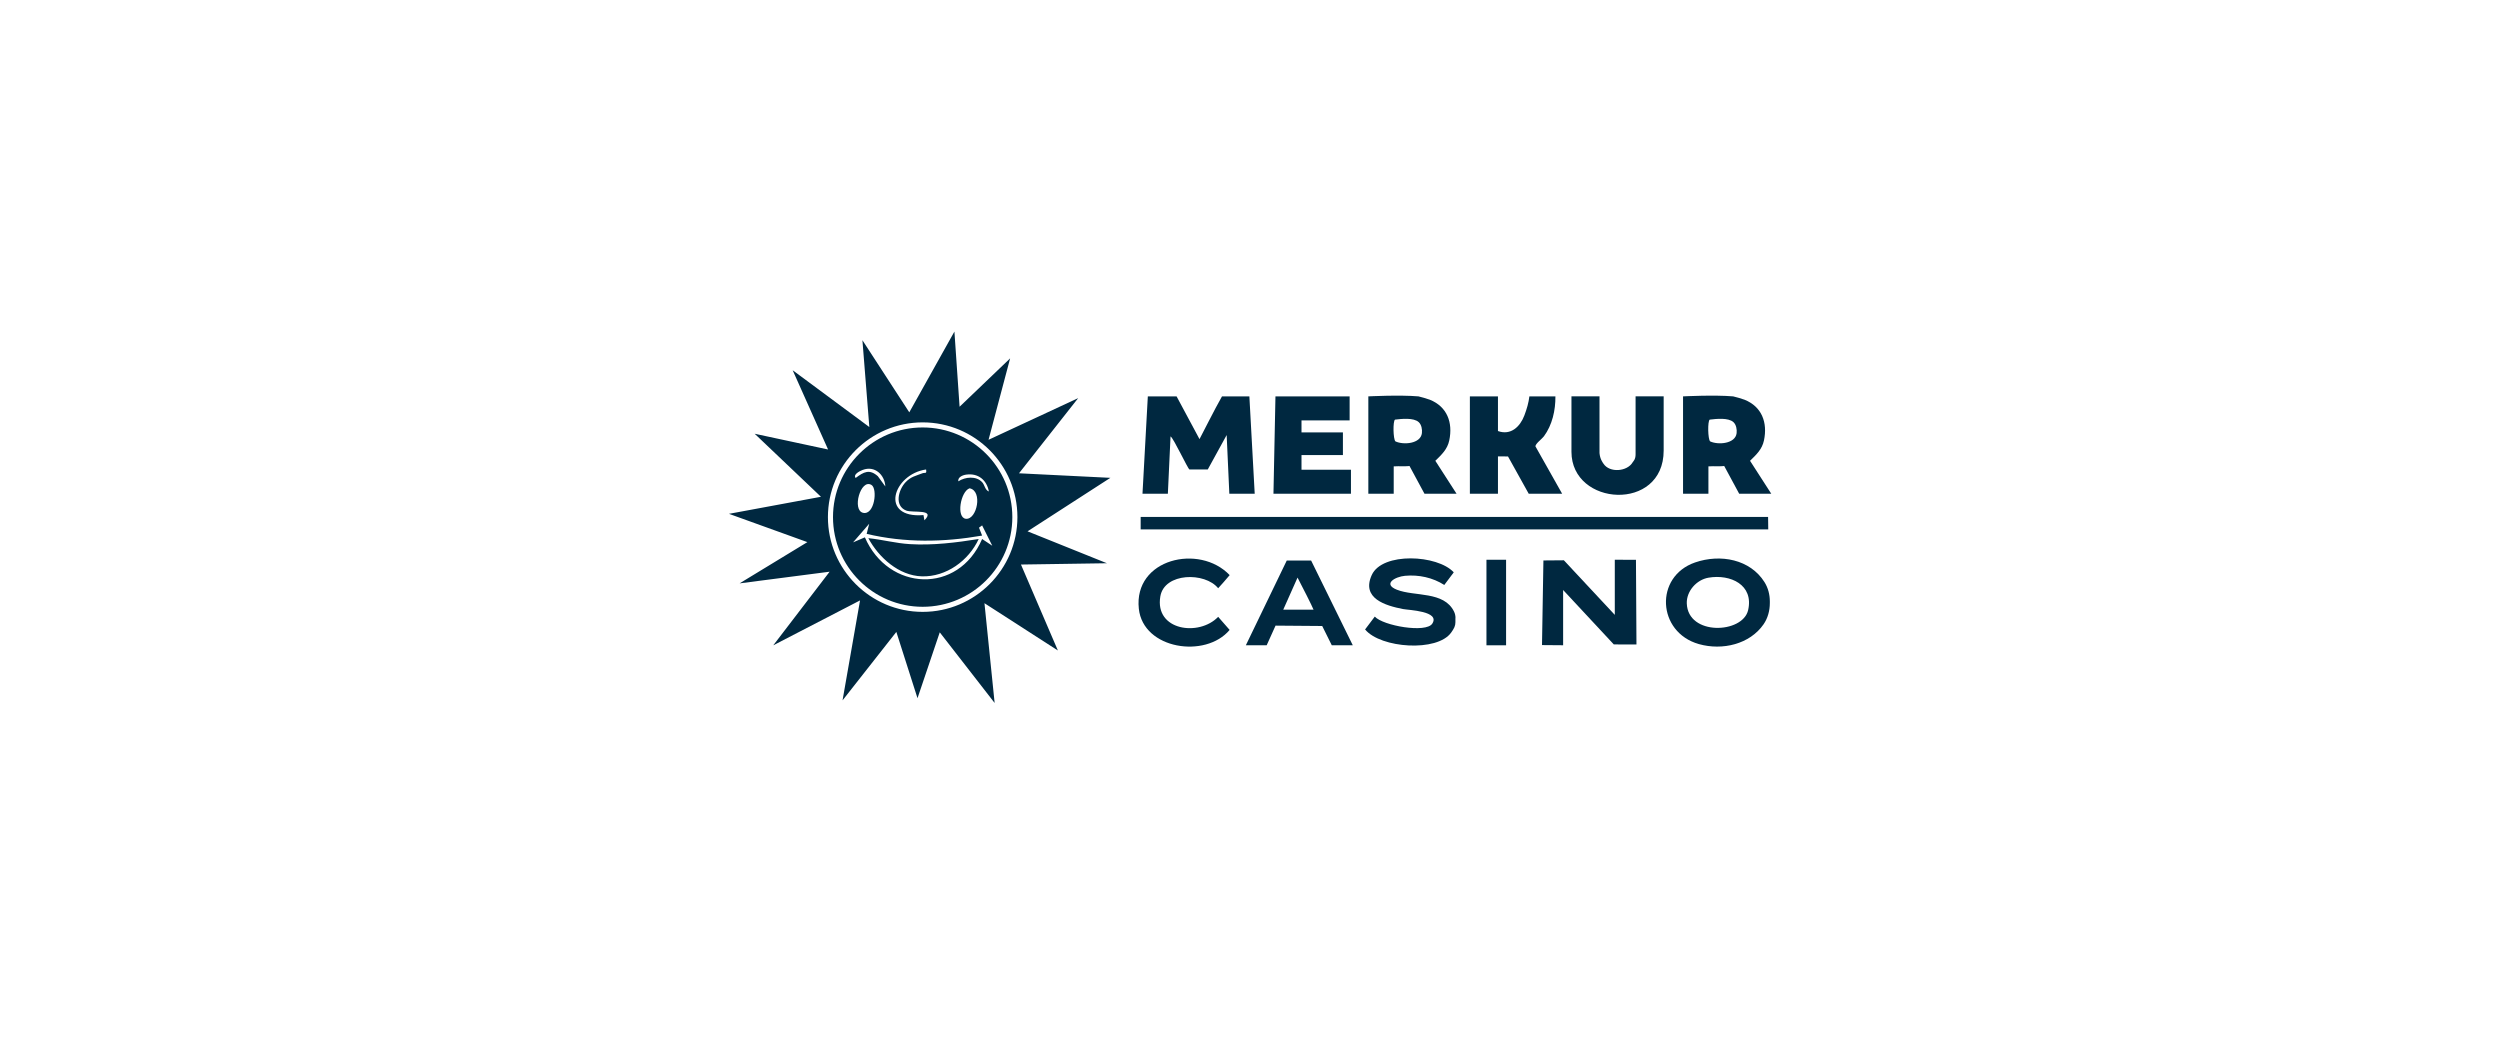 <?xml version="1.0" encoding="UTF-8"?>
<svg id="Layer_1" data-name="Layer 1" xmlns="http://www.w3.org/2000/svg" viewBox="0 0 600 250">
  <defs>
    <style>
      .cls-1 {
        fill: #002840;
      }
    </style>
  </defs>
  <g>
    <path class="cls-1" d="M218.37,130.59c-3.33-.19-6.68-1.1-9.97-1.43,2.48,4.63,7.33,9,12.83,9.16,5.88.18,11.26-3.78,13.66-8.96-5.44.87-10.98,1.56-16.52,1.23ZM218.37,130.59c-3.33-.19-6.68-1.1-9.97-1.43,2.48,4.63,7.33,9,12.83,9.16,5.88.18,11.26-3.78,13.66-8.96-5.44.87-10.98,1.56-16.52,1.23ZM246.59,127.53l19.9-12.85-21.93-1.09,14.2-18.04-21.51,10,5.18-19.54-12.13,11.61-1.24-18.04-10.83,19.38-11.25-17.31,1.66,20.84-18.4-13.63,8.5,19.02-17.62-3.78,15.91,15.13-22.08,4.09,18.82,6.79-16.27,9.9,21.61-2.8-13.53,17.67,20.83-10.78-4.2,23.99,12.91-16.43,5.08,15.91,5.34-15.81,13.17,16.95-2.44-23.94,17.62,11.35-8.86-20.63,20.63-.31-19.07-7.67ZM221.44,146.85c-12.54,0-22.74-10.2-22.74-22.74s10.2-22.74,22.74-22.74,22.74,10.2,22.74,22.74-10.2,22.74-22.74,22.74ZM221.44,102.59c-11.86,0-21.52,9.65-21.52,21.52s9.65,21.52,21.52,21.52,21.52-9.65,21.52-21.52-9.65-21.52-21.52-21.52ZM222.26,112.68c.21,1.16-.28.67-.89.91-1.6.64-2.71.77-4.01,2.12-1.72,1.79-2.79,5.66.12,6.82,1.57.62,7.18-.47,4.38,2.34l-.22-1.25c-10.68.87-7.34-9.81.63-10.95ZM207.08,112.77c2.84-1.07,5.25,1.14,5.4,3.98l-1.8-2.46c-2.02-1.79-3.4-1.02-5.32.42-.69-.83.96-1.66,1.73-1.95ZM207.15,123.08c-2.73-.6-.62-8.3,2.01-6.69,1.5.92.75,7.29-2.01,6.69ZM235.71,129.36c-5.73,13.35-22.5,12.57-28.14-.4l-2.83,1.21,3.87-4.47-.61,2.43c9.2,2.18,18.44,2.02,27.71.41l-.75-1.9.75-.54,2.44,4.88-2.44-1.62ZM232.7,117.19c3.21.61,1.78,7.55-.87,7.32-2.4-.22-1.31-6.57.87-7.32ZM235.71,115.72c-1.44-1.55-4.08-1.27-5.71-.2-.18-.96.97-1.48,1.87-1.61,2.89-.41,4.95,1.28,5.46,4.05-.95-.36-.99-1.58-1.62-2.24ZM218.37,130.59c-3.33-.19-6.68-1.1-9.97-1.43,2.48,4.63,7.33,9,12.83,9.16,5.88.18,11.26-3.78,13.66-8.96-5.44.87-10.98,1.56-16.52,1.23Z"/>
    <g>
      <path class="cls-1" d="M424.76,144.33v.4c0,1.81-.48,3.62-1.51,5.11-3.29,4.75-9.85,6.34-15.52,4.74-10.04-2.85-10.69-16.21-.92-19.59,6.17-2.13,13.25-.7,16.65,4.69.88,1.39,1.3,3.01,1.3,4.65ZM410.06,138.64c-2.9.49-5.33,3.25-5.23,6.18.27,7.83,13.42,7.27,14.72,1.62,1.4-6.09-4.25-8.69-9.48-7.8Z"/>
      <path class="cls-1" d="M424.34,124.07c.04,1.08,0,1.35.04,2.99h-150.62v-2.99h150.58Z"/>
      <path class="cls-1" d="M387.55,147.6v-13.26c1.26,0,2.53,0,5.08.01l.12,20.33-5.44-.02-12.16-13.06v13.26c-2.18,0-2.72-.02-5.07-.04l.34-20.31,4.91-.04,12.23,13.11Z"/>
      <path class="cls-1" d="M324.66,154.87h-5.03l-2.3-4.63-11.2-.09-2.13,4.72h-5s9.82-20.34,9.82-20.34h5.85l10,20.34ZM315.25,146.32c-.53-1.26-2.44-5-3.84-7.7l-3.43,7.7h7.27Z"/>
      <path class="cls-1" d="M292.36,141.18c-3.16-3.93-12.9-3.78-13.88,1.95-1.41,8.23,9.3,9.7,13.88,4.91l2.75,3.14c-5.76,6.9-20.74,4.68-21.79-5.07-1.29-12.03,14.55-15.69,21.8-8.08-.67.82-2.25,2.61-2.76,3.15Z"/>
      <rect class="cls-1" x="356.75" y="134.34" width="4.71" height="20.53"/>
    </g>
  </g>
  <path class="cls-1" d="M282.38,95.13l5.5,10.26c.57-1.03,3.66-7.23,5.4-10.26h6.57l1.28,23.36h-6.09l-.64-14.08-4.54,8.27h-4.39c-.46-.29-3.82-7.54-4.54-7.95l-.64,13.76h-6.09l1.28-23.36h6.9Z"/>
  <path class="cls-1" d="M349.57,118.49h-7.7l-3.59-6.65c-.69.13-2.49,0-3.79.09v6.56h-6.09v-23.36s7.51-.39,12.03,0c.3.03,2.28.63,2.72.8,4.17,1.67,5.58,5.49,4.67,9.78-.45,2.12-1.79,3.37-3.34,4.88l5.09,7.9ZM340.49,101.31c-1.22-1.11-4.12-.79-5.69-.6-.53.37-.45,4.68.1,5.22,1.91.91,6.08.59,6.36-1.99.1-.88-.1-2.02-.77-2.63Z"/>
  <path class="cls-1" d="M425.1,118.49h-7.7l-3.59-6.65c-.69.13-2.49,0-3.79.09v6.56h-6.09v-23.36s7.51-.39,12.03,0c.3.03,2.28.63,2.72.8,4.17,1.67,5.58,5.49,4.67,9.78-.45,2.12-1.79,3.37-3.34,4.88l5.09,7.9ZM416.02,101.31c-1.22-1.11-4.12-.79-5.69-.6-.53.37-.45,4.68.1,5.22,1.91.91,6.08.59,6.36-1.99.1-.88-.1-2.02-.77-2.63Z"/>
  <path class="cls-1" d="M359.51,95.13v8.32c3.08,1.11,5.32-1.04,6.34-3.75.6-1.59,1.03-3.08,1.2-4.57h6.25c.03,3.34-.76,6.87-2.75,9.57-.48.65-2.04,1.76-2.05,2.42l6.41,11.37h-8.02l-4.97-8.94-2.41-.02v8.96h-6.74v-23.36h6.74Z"/>
  <path class="cls-1" d="M323.91,95.13v5.76h-11.55v2.88h9.94v5.44h-9.94v3.52h11.87v5.76h-18.6c.07-4.53.44-21.86.48-23.36h17.8Z"/>
  <path class="cls-1" d="M383.88,95.13v13.6c.13,1.46.74,2.23.96,2.56,1.46,2.24,5.71,1.92,7.02-.37.13-.22.69-.65.68-1.88v-13.92h6.74v13.02c0,14.78-22.13,13.43-22.13.29v-13.31h6.74Z"/>
  <path class="cls-1" d="M349.3,148.35v.99c0,.41-.08.83-.25,1.21-.2.43-.45.82-.75,1.24-3.34,4.75-16.92,3.81-20.68-.72l2.33-3.09c1.99,2.21,12.3,4.01,13.8,1.69,1.94-3.01-5.61-3.23-7.03-3.5-4.19-.82-10.05-2.54-7.5-8.16,2.53-5.57,15.8-4.89,19.68-.65l-2.27,3.03c-2.78-1.78-6.13-2.5-9.42-2.2-2.4.22-5.43,1.96-1.96,3.34,4.26,1.69,11.29.28,13.72,5.25.24.48.35,1.02.35,1.56Z"/>
</svg>